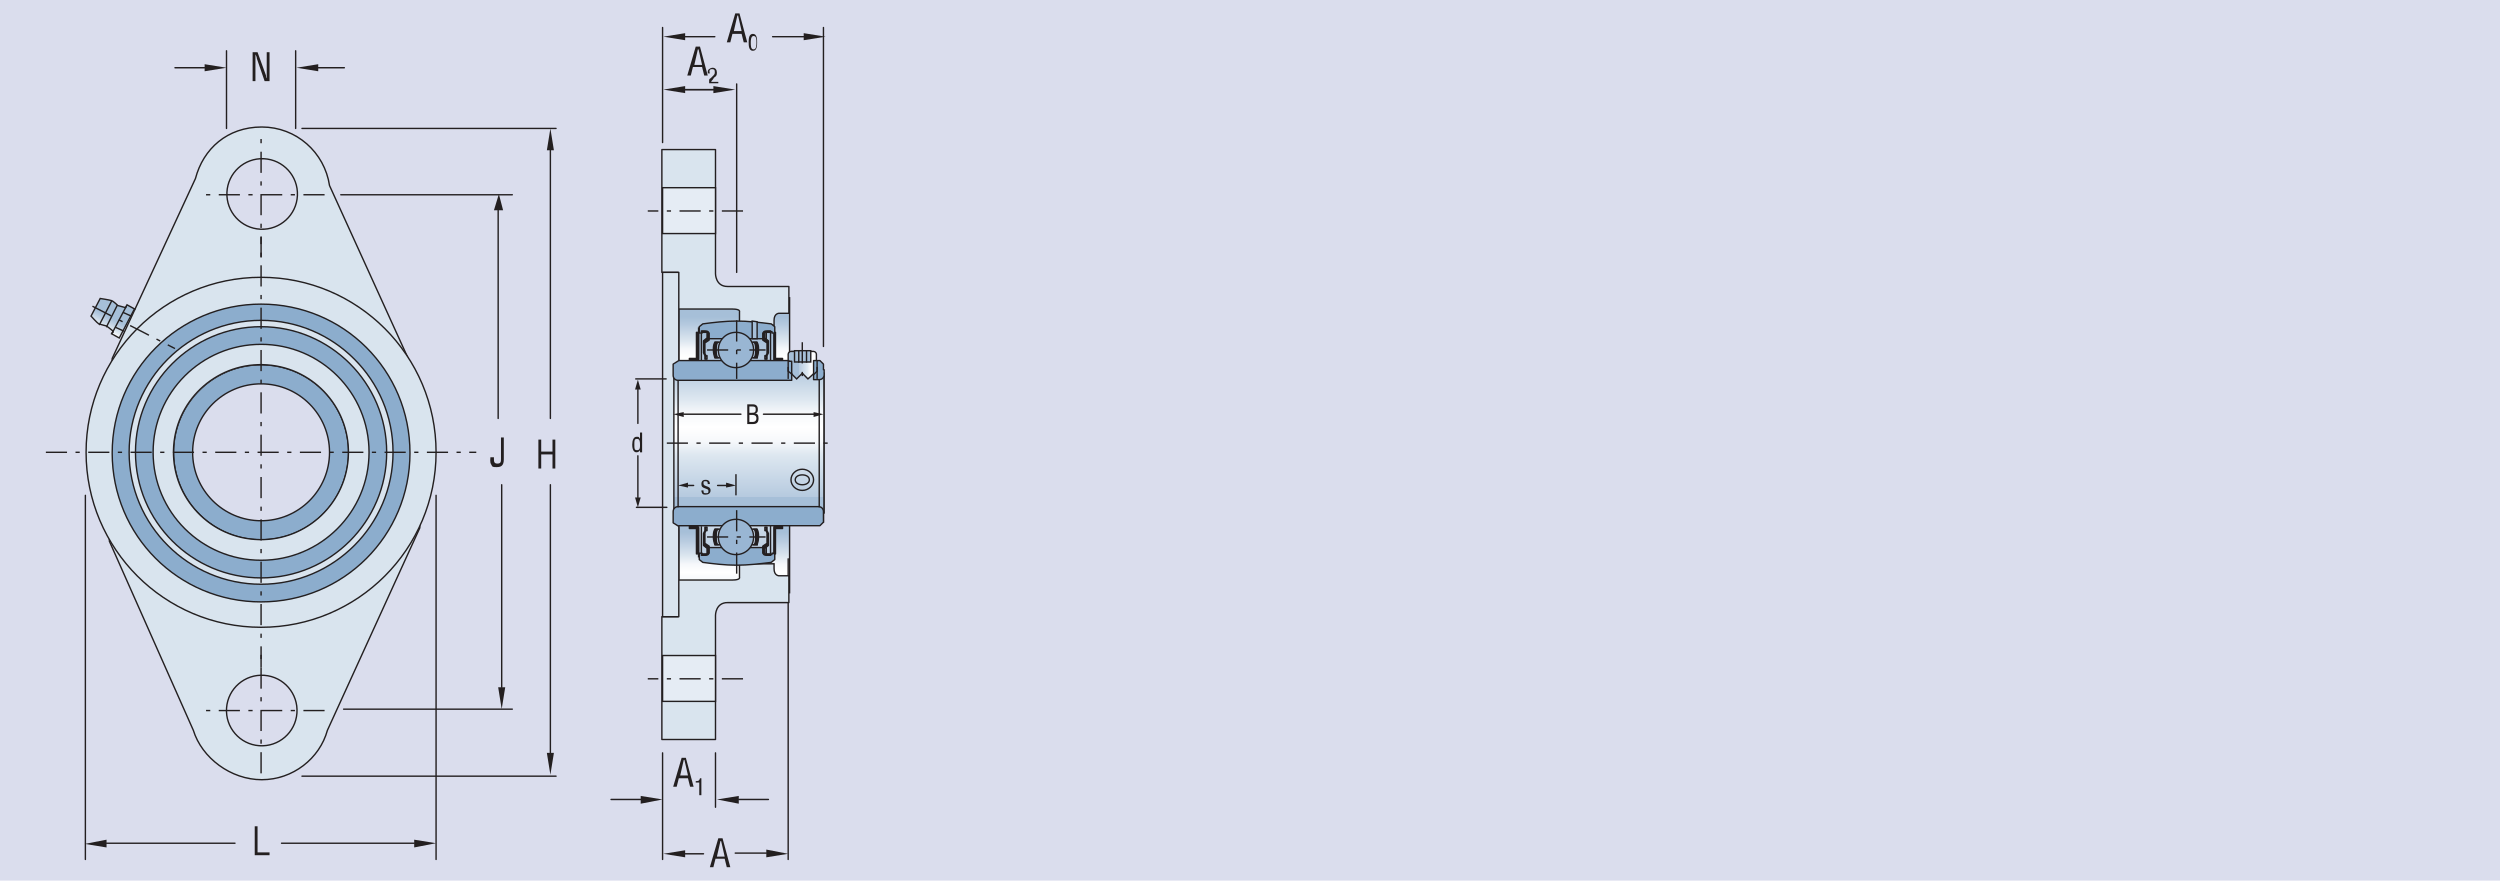 <?xml version="1.0" encoding="UTF-8"?>
<svg id="Layer_1" xmlns="http://www.w3.org/2000/svg" version="1.1" xmlns:xlink="http://www.w3.org/1999/xlink" viewBox="0 0 354.3 124.8">
  <!-- Generator: Adobe Illustrator 29.3.1, SVG Export Plug-In . SVG Version: 2.1.0 Build 151)  -->
  <defs>
    <style>
      .st0, .st1 {
        stroke-dasharray: 3 1.2 .6 1.2;
      }

      .st0, .st1, .st2, .st3, .st4, .st5, .st6 {
        fill: none;
      }

      .st0, .st1, .st3, .st4, .st5, .st6 {
        stroke: #231f20;
      }

      .st0, .st1, .st4, .st5 {
        stroke-miterlimit: 2.6;
      }

      .st0, .st3, .st4 {
        stroke-width: .2px;
      }

      .st7 {
        fill: url(#linear-gradient2);
      }

      .st8 {
        clip-path: url(#clippath-6);
      }

      .st9 {
        clip-path: url(#clippath-7);
      }

      .st10 {
        clip-path: url(#clippath-17);
      }

      .st11 {
        clip-path: url(#clippath-15);
      }

      .st12 {
        clip-path: url(#clippath-18);
      }

      .st13 {
        clip-path: url(#clippath-4);
      }

      .st14 {
        fill: #231f20;
      }

      .st15 {
        fill: #dadded;
      }

      .st16 {
        clip-path: url(#clippath-9);
      }

      .st17 {
        clip-path: url(#clippath-10);
      }

      .st1, .st5, .st6 {
        stroke-width: .2px;
      }

      .st18 {
        fill: url(#linear-gradient1);
      }

      .st19 {
        fill: #d9e4ee;
      }

      .st20 {
        clip-path: url(#clippath-11);
      }

      .st21 {
        fill: url(#radial-gradient);
      }

      .st22 {
        fill: url(#radial-gradient1);
      }

      .st23 {
        clip-path: url(#clippath-1);
      }

      .st24 {
        clip-path: url(#clippath-5);
      }

      .st25 {
        clip-path: url(#clippath-8);
      }

      .st26 {
        clip-path: url(#clippath-3);
      }

      .st27 {
        fill: #e5ecf4;
      }

      .st28 {
        fill: url(#linear-gradient7);
      }

      .st29 {
        fill: #8cadcd;
      }

      .st30 {
        fill: url(#linear-gradient4);
      }

      .st31 {
        clip-path: url(#clippath-14);
      }

      .st32 {
        fill: url(#linear-gradient5);
      }

      .st33 {
        fill: url(#linear-gradient3);
      }

      .st3, .st6 {
        stroke-linecap: round;
        stroke-linejoin: round;
      }

      .st34 {
        fill: url(#linear-gradient6);
      }

      .st35 {
        clip-path: url(#clippath-16);
      }

      .st36 {
        clip-path: url(#clippath-2);
      }

      .st37 {
        clip-path: url(#clippath-13);
      }

      .st38 {
        fill: url(#linear-gradient);
      }
    </style>
    <clipPath id="clippath-1">
      <rect class="st2" x="96.2" y="42.2" width="15.7" height="11.4"/>
    </clipPath>
    <linearGradient id="linear-gradient" x1="-56.7" y1="600.5" x2="-55.7" y2="600.5" gradientTransform="translate(6921.4 -590.1) rotate(-90) scale(11.4 -11.4)" gradientUnits="userSpaceOnUse">
      <stop offset="0" stop-color="#a6bfd8"/>
      <stop offset="0" stop-color="#b6cadf"/>
      <stop offset=".3" stop-color="#dde7f0"/>
      <stop offset=".4" stop-color="#f6f8fb"/>
      <stop offset=".5" stop-color="#fff"/>
      <stop offset=".6" stop-color="#f6f8fb"/>
      <stop offset=".7" stop-color="#dde7f0"/>
      <stop offset=".9" stop-color="#b6cadf"/>
      <stop offset="1" stop-color="#a6bfd8"/>
    </linearGradient>
    <clipPath id="clippath-2">
      <rect class="st2" x="96.2" y="72.6" width="15.7" height="11.4"/>
    </clipPath>
    <linearGradient id="linear-gradient1" x1="-56.7" y1="600.5" x2="-55.7" y2="600.5" gradientTransform="translate(6921.4 -559.6) rotate(-90) scale(11.4 -11.4)" gradientUnits="userSpaceOnUse">
      <stop offset="0" stop-color="#a6bfd8"/>
      <stop offset="0" stop-color="#b6cadf"/>
      <stop offset=".3" stop-color="#dde7f0"/>
      <stop offset=".4" stop-color="#f6f8fb"/>
      <stop offset=".5" stop-color="#fff"/>
      <stop offset=".6" stop-color="#f6f8fb"/>
      <stop offset=".7" stop-color="#dde7f0"/>
      <stop offset=".9" stop-color="#b6cadf"/>
      <stop offset="1" stop-color="#a6bfd8"/>
    </linearGradient>
    <clipPath id="clippath-3">
      <rect class="st2" x="99" y="46.5" width="10.7" height="32.4"/>
    </clipPath>
    <clipPath id="clippath-4">
      <polyline class="st2" points="99 46.5 99 78.9 109.7 78.9 109.7 46.5"/>
    </clipPath>
    <linearGradient id="linear-gradient2" x1="-56.7" y1="600.5" x2="-55.7" y2="600.5" gradientTransform="translate(19553.6 -1757.3) rotate(-90) scale(32.4 -32.4)" gradientUnits="userSpaceOnUse">
      <stop offset="0" stop-color="#a6bfd8"/>
      <stop offset="0" stop-color="#b6cadf"/>
      <stop offset=".3" stop-color="#dde7f0"/>
      <stop offset=".4" stop-color="#f6f8fb"/>
      <stop offset=".5" stop-color="#fff"/>
      <stop offset=".6" stop-color="#f6f8fb"/>
      <stop offset=".7" stop-color="#dde7f0"/>
      <stop offset=".9" stop-color="#b6cadf"/>
      <stop offset="1" stop-color="#a6bfd8"/>
    </linearGradient>
    <clipPath id="clippath-5">
      <rect class="st2" x="95.5" y="52.9" width="21.3" height="19.8"/>
    </clipPath>
    <clipPath id="clippath-6">
      <polyline class="st2" points="95.5 52.9 95.5 72.7 116.7 72.7 116.7 52.9"/>
    </clipPath>
    <linearGradient id="linear-gradient3" x1="-56.7" y1="600.5" x2="-55.7" y2="600.5" gradientTransform="translate(12021.6 -1052.2) rotate(-90) scale(19.8 -19.8)" gradientUnits="userSpaceOnUse">
      <stop offset="0" stop-color="#a6bfd8"/>
      <stop offset="0" stop-color="#b6cadf"/>
      <stop offset=".3" stop-color="#dde7f0"/>
      <stop offset=".4" stop-color="#f6f8fb"/>
      <stop offset=".5" stop-color="#fff"/>
      <stop offset=".6" stop-color="#f6f8fb"/>
      <stop offset=".7" stop-color="#dde7f0"/>
      <stop offset=".9" stop-color="#b6cadf"/>
      <stop offset="1" stop-color="#a6bfd8"/>
    </linearGradient>
    <clipPath id="clippath-7">
      <rect class="st2" x="101.8" y="73.6" width="4.9" height="5"/>
    </clipPath>
    <clipPath id="clippath-8">
      <path class="st2" d="M101.8,76.1c0,1.4,1.1,2.5,2.5,2.5s2.5-1.1,2.5-2.5-1.1-2.5-2.5-2.5-2.5,1.1-2.5,2.5"/>
    </clipPath>
    <radialGradient id="radial-gradient" cx="-56.7" cy="600.5" fx="-56.7" fy="600.5" r="1" gradientTransform="translate(244.8 1564.6) scale(2.5 -2.5)" gradientUnits="userSpaceOnUse">
      <stop offset="0" stop-color="#fff"/>
      <stop offset=".2" stop-color="#fafbfc"/>
      <stop offset=".4" stop-color="#ecf1f6"/>
      <stop offset=".6" stop-color="#d4e0ec"/>
      <stop offset=".8" stop-color="#b4c9de"/>
      <stop offset="1" stop-color="#99b6d3"/>
    </radialGradient>
    <clipPath id="clippath-9">
      <rect class="st2" x="111.7" y="49.7" width="4" height="4"/>
    </clipPath>
    <clipPath id="clippath-10">
      <path class="st2" d="M112.2,49.7c-.2,0-.4.2-.4.4v2.4l1.2,1.2.8-.8.8.7,1.2-1.1v-2.4c0-.2-.2-.4-.4-.4"/>
    </clipPath>
    <linearGradient id="linear-gradient4" x1="-56.7" y1="600.5" x2="-55.7" y2="600.5" gradientTransform="translate(340 2469) scale(4 -4)" gradientUnits="userSpaceOnUse">
      <stop offset="0" stop-color="#a6bfd8"/>
      <stop offset="0" stop-color="#b6cadf"/>
      <stop offset=".3" stop-color="#dde7f0"/>
      <stop offset=".4" stop-color="#f6f8fb"/>
      <stop offset=".5" stop-color="#fff"/>
      <stop offset=".6" stop-color="#f6f8fb"/>
      <stop offset=".7" stop-color="#dde7f0"/>
      <stop offset=".9" stop-color="#b6cadf"/>
      <stop offset="1" stop-color="#a6bfd8"/>
    </linearGradient>
    <clipPath id="clippath-11">
      <rect class="st2" x="112.6" y="49.7" width="2.3" height="1.6"/>
    </clipPath>
    <linearGradient id="linear-gradient5" x1="-56.7" y1="600.5" x2="-55.7" y2="600.5" gradientTransform="translate(240.5 1405.4) scale(2.3 -2.3)" gradientUnits="userSpaceOnUse">
      <stop offset="0" stop-color="#a6bfd8"/>
      <stop offset="0" stop-color="#b6cadf"/>
      <stop offset=".3" stop-color="#dde7f0"/>
      <stop offset=".4" stop-color="#f6f8fb"/>
      <stop offset=".5" stop-color="#fff"/>
      <stop offset=".6" stop-color="#f6f8fb"/>
      <stop offset=".7" stop-color="#dde7f0"/>
      <stop offset=".9" stop-color="#b6cadf"/>
      <stop offset="1" stop-color="#a6bfd8"/>
    </linearGradient>
    <clipPath id="clippath-13">
      <rect class="st2" x="106.6" y="45.5" width=".7" height="2.4"/>
    </clipPath>
    <clipPath id="clippath-14">
      <polyline class="st2" points="106.6 48 107.3 48 107.3 45.6 106.6 45.5"/>
    </clipPath>
    <linearGradient id="linear-gradient6" x1="-56.7" y1="600.5" x2="-55.7" y2="600.5" gradientTransform="translate(145.6 459.2) scale(.7 -.7)" gradientUnits="userSpaceOnUse">
      <stop offset="0" stop-color="#a6bfd8"/>
      <stop offset="0" stop-color="#b6cadf"/>
      <stop offset=".3" stop-color="#dde7f0"/>
      <stop offset=".4" stop-color="#f6f8fb"/>
      <stop offset=".5" stop-color="#fff"/>
      <stop offset=".6" stop-color="#f6f8fb"/>
      <stop offset=".7" stop-color="#dde7f0"/>
      <stop offset=".9" stop-color="#b6cadf"/>
      <stop offset="1" stop-color="#a6bfd8"/>
    </linearGradient>
    <clipPath id="clippath-15">
      <rect class="st2" x="101.8" y="47.1" width="4.9" height="5"/>
    </clipPath>
    <clipPath id="clippath-16">
      <path class="st2" d="M101.8,49.6c0,1.4,1.1,2.5,2.5,2.5s2.5-1.1,2.5-2.5-1.1-2.5-2.5-2.5-2.5,1.1-2.5,2.5"/>
    </clipPath>
    <radialGradient id="radial-gradient1" cx="-56.7" cy="600.5" fx="-56.7" fy="600.5" r="1" gradientTransform="translate(244.8 1538) scale(2.5 -2.5)" gradientUnits="userSpaceOnUse">
      <stop offset="0" stop-color="#fff"/>
      <stop offset=".2" stop-color="#fafbfc"/>
      <stop offset=".4" stop-color="#ecf1f6"/>
      <stop offset=".6" stop-color="#d4e0ec"/>
      <stop offset=".8" stop-color="#b4c9de"/>
      <stop offset="1" stop-color="#99b6d3"/>
    </radialGradient>
    <clipPath id="clippath-17">
      <polyline class="st2" points="10.6 46.8 14.2 39.8 21.4 43.6 17.8 50.6"/>
    </clipPath>
    <clipPath id="clippath-18">
      <path class="st2" d="M12.9,44.9s.9,1,1.1,1.1c.3.1,1.1.3,1.1.3l.9.7v.2c-.1,0-.2.2-.2.2l1.1.6,2.2-4.2-1.1-.6-.2.4-1.1-.3s-.6-.6-.9-.7c-.3-.1-1.6-.3-1.6-.3"/>
    </clipPath>
    <linearGradient id="linear-gradient7" x1="-56.7" y1="600.4" x2="-55.7" y2="600.4" gradientTransform="translate(283.4 2899.9) scale(4.8 -4.8)" gradientUnits="userSpaceOnUse">
      <stop offset="0" stop-color="#a6bfd8"/>
      <stop offset="0" stop-color="#b6cadf"/>
      <stop offset=".3" stop-color="#dde7f0"/>
      <stop offset=".4" stop-color="#f6f8fb"/>
      <stop offset=".5" stop-color="#fff"/>
      <stop offset=".6" stop-color="#f6f8fb"/>
      <stop offset=".7" stop-color="#dde7f0"/>
      <stop offset=".9" stop-color="#b6cadf"/>
      <stop offset="1" stop-color="#a6bfd8"/>
    </linearGradient>
  </defs>
  <rect class="st15" width="354.3" height="124.8"/>
  <g class="st23">
    <rect class="st38" x="96.2" y="42.2" width="15.7" height="11.4"/>
  </g>
  <rect class="st5" x="96.2" y="42.2" width="15.7" height="11.4"/>
  <g class="st36">
    <rect class="st18" x="96.2" y="72.6" width="15.7" height="11.4"/>
  </g>
  <rect class="st5" x="96.2" y="72.6" width="15.7" height="11.4"/>
  <line class="st3" x1="72.6" y1="27.6" x2="48.3" y2="27.6"/>
  <line class="st3" x1="78.8" y1="18.2" x2="42.8" y2="18.2"/>
  <line class="st3" x1="72.6" y1="100.5" x2="48.7" y2="100.5"/>
  <line class="st3" x1="93.9" y1="3.9" x2="93.9" y2="20.2"/>
  <line class="st3" x1="93.9" y1="106.7" x2="93.9" y2="121.8"/>
  <line class="st3" x1="101.4" y1="106.7" x2="101.4" y2="114.4"/>
  <line class="st3" x1="111.7" y1="79.2" x2="111.7" y2="121.8"/>
  <line class="st3" x1="104.4" y1="11.9" x2="104.4" y2="38.6"/>
  <line class="st3" x1="116.7" y1="3.9" x2="116.7" y2="49.1"/>
  <line class="st3" x1="41.9" y1="7.2" x2="41.9" y2="18.2"/>
  <line class="st3" x1="32.1" y1="7.2" x2="32.1" y2="18.2"/>
  <polyline class="st14" points="70.7 27.5 71.3 29.8 70 29.8"/>
  <line class="st3" x1="70.6" y1="29.8" x2="70.6" y2="59.3"/>
  <polyline class="st14" points="45.1 9.1 45.1 10.1 42 9.6"/>
  <line class="st3" x1="45.1" y1="9.6" x2="48.8" y2="9.6"/>
  <polyline class="st14" points="97.1 4.7 97.1 5.7 94 5.2"/>
  <line class="st3" x1="97.1" y1="5.2" x2="101.3" y2="5.2"/>
  <polyline class="st14" points="97.1 12.2 97.1 13.2 94 12.7"/>
  <line class="st3" x1="97.1" y1="12.7" x2="101.3" y2="12.7"/>
  <polyline class="st14" points="104.7 112.8 104.7 113.9 101.6 113.3"/>
  <line class="st3" x1="104.7" y1="113.3" x2="108.9" y2="113.3"/>
  <polyline class="st14" points="90.8 112.8 90.8 113.9 93.9 113.3"/>
  <line class="st3" x1="90.9" y1="113.3" x2="86.6" y2="113.3"/>
  <polyline class="st14" points="77.5 21.3 78.5 21.3 78 18.2"/>
  <line class="st3" x1="78" y1="21.3" x2="78" y2="59.3"/>
  <polyline class="st14" points="78.5 106.7 77.5 106.7 78 109.8"/>
  <line class="st3" x1="78" y1="106.7" x2="78" y2="68.7"/>
  <polyline class="st14" points="71.6 97.4 70.6 97.4 71.1 100.5"/>
  <line class="st3" x1="71.1" y1="97.4" x2="71.1" y2="68.7"/>
  <polyline class="st14" points="29 9.1 29 10.1 32.1 9.6"/>
  <line class="st3" x1="29" y1="9.6" x2="24.8" y2="9.6"/>
  <polyline class="st14" points="113.9 4.7 113.9 5.7 117 5.2"/>
  <line class="st3" x1="113.9" y1="5.2" x2="109.5" y2="5.2"/>
  <polyline class="st14" points="101.1 12.2 101.1 13.2 104.2 12.7"/>
  <line class="st3" x1="101.1" y1="12.7" x2="96.7" y2="12.7"/>
  <path class="st29" d="M37,51.7c-6.9,0-12.4,5.6-12.4,12.4s5.6,12.4,12.4,12.4,12.4-5.6,12.4-12.4-5.6-12.4-12.4-12.4M37,73.8c-5.3,0-9.7-4.3-9.7-9.7s4.3-9.7,9.7-9.7,9.7,4.3,9.7,9.7-4.3,9.7-9.7,9.7"/>
  <circle class="st6" cx="37" cy="64.1" r="9.7"/>
  <circle class="st6" cx="37" cy="64.1" r="12.4"/>
  <path class="st19" d="M57.8,50.7l-11.1-24.4c-.7-4.7-4.7-8.3-9.6-8.3s-8.3,3.1-9.4,7.3h0s-11.8,25.5-11.8,25.5l-.4,25.9,11.9,26.8c1.2,3.9,5.3,7,9.7,7s8.2-3,9.3-7l13.1-28.7M37.1,22.6c2.7,0,5,2.2,5,5s-2.2,5-5,5-5-2.2-5-5,2.2-5,5-5M37.1,105.6c-2.7,0-5-2.2-5-5s2.2-5,5-5,5,2.2,5,5-2.2,5-5,5M37,76.5c-6.9,0-12.4-5.6-12.4-12.4s5.6-12.4,12.4-12.4,12.4,5.6,12.4,12.4-5.6,12.4-12.4,12.4"/>
  <circle class="st6" cx="37" cy="64.1" r="12.4" transform="translate(-29.6 96.4) rotate(-85.9)"/>
  <circle class="st6" cx="37.1" cy="100.7" r="5" transform="translate(-66 130.5) rotate(-85.9)"/>
  <circle class="st6" cx="37.1" cy="27.6" r="5" transform="translate(7.9 63.3) rotate(-87.4)"/>
  <path class="st6" d="M57.8,50.7l-11.1-24.4c-.7-4.7-4.7-8.3-9.6-8.3s-8.3,3.1-9.4,7.3h0s-11.8,25.5-11.8,25.5l-.4,25.9,11.9,26.8c1.2,3.9,5.3,7,9.7,7s8.2-3,9.3-7l13.1-28.7-1.7-23.9Z"/>
  <path class="st19" d="M37,39.3c-13.7,0-24.8,11.1-24.8,24.8s11.1,24.8,24.8,24.8,24.8-11.1,24.8-24.8-11.1-24.8-24.8-24.8M37,83.4c-10.7,0-19.3-8.6-19.3-19.3s8.7-19.3,19.3-19.3,19.3,8.7,19.3,19.3-8.7,19.3-19.3,19.3"/>
  <path class="st6" d="M37,83.4c-10.7,0-19.3-8.6-19.3-19.3s8.7-19.3,19.3-19.3,19.3,8.7,19.3,19.3-8.7,19.3-19.3,19.3Z"/>
  <circle class="st6" cx="37" cy="64.1" r="24.8"/>
  <path class="st14" d="M70,64.8v.2c0,.4,0,.7.5.7s.5-.3.5-.7v-3h.4v3.1c0,.9-.4,1.1-1,1.1s-.6,0-.8-.4c-.2-.3-.1-.8-.1-1"/>
  <path class="st19" d="M93.9,21.2h7.5v17.6s0,1.8,1.7,1.8h8.7v3.8h-1.4s-.7,0-.7,1,0,.7,0,.7h-4.9v-1.9s.2-.4-1-.4h-7.7v-5.2h-2.3"/>
  <path class="st6" d="M93.9,21.2h7.5v17.6s0,1.8,1.7,1.8h8.7v3.8h-1.4s-.7,0-.7,1,0,.7,0,.7h-4.9v-1.9s.2-.4-1-.4h-7.7v-5.2h-2.3v-17.4Z"/>
  <rect class="st27" x="93.9" y="26.6" width="7.5" height="6.5"/>
  <rect class="st5" x="93.9" y="26.6" width="7.5" height="6.5"/>
  <line class="st0" x1="105.3" y1="29.9" x2="91.8" y2="29.9"/>
  <path class="st19" d="M93.9,104.8h7.5v-17.6s0-1.8,1.7-1.8h8.7v-3.8h-1.4s-.7,0-.7-1,0-.7,0-.7h-4.9v1.9s.2.4-1,.4h-7.7v5.2h-2.3"/>
  <path class="st6" d="M93.9,104.8h7.5v-17.6s0-1.8,1.7-1.8h8.7v-3.8h-1.4s-.7,0-.7-1,0-.7,0-.7h-4.9v1.9s.2.4-1,.4h-7.7v5.2h-2.3v17.4Z"/>
  <rect class="st27" x="93.9" y="92.9" width="7.5" height="6.5"/>
  <rect class="st5" x="93.9" y="92.9" width="7.5" height="6.5"/>
  <line class="st0" x1="105.3" y1="96.2" x2="91.8" y2="96.2"/>
  <rect class="st19" x="93.9" y="38.6" width="2.3" height="48.8"/>
  <rect class="st6" x="93.9" y="38.6" width="2.3" height="48.8"/>
  <polyline class="st14" points="90.4 53.8 90.8 55.2 90 55.2"/>
  <line class="st3" x1="90.2" y1="71.9" x2="94.5" y2="71.9"/>
  <line class="st3" x1="90.1" y1="53.7" x2="94.4" y2="53.7"/>
  <line class="st3" x1="90.4" y1="70.5" x2="90.4" y2="64.6"/>
  <line class="st3" x1="90.4" y1="55.2" x2="90.4" y2="60"/>
  <polyline class="st14" points="90.4 71.9 90 70.5 90.8 70.5"/>
  <path class="st14" d="M90.7,61.3h.3v2.8h-.3v-.3h0c-.1.2-.3.3-.5.3-.6,0-.6-.9-.6-1.1,0-.6.2-1.1.6-1.1s.3,0,.5.3h0M90.7,63c0-.3,0-.8-.4-.8s-.4.2-.4.8,0,.8.4.8.4-.4.4-.6v-.3Z"/>
  <g class="st26">
    <g class="st13">
      <rect class="st7" x="99" y="46.5" width="10.7" height="32.4"/>
    </g>
  </g>
  <rect class="st5" x="99" y="46.5" width="10.7" height="32.4"/>
  <line class="st5" x1="99.4" y1="47.1" x2="99.4" y2="78.5"/>
  <line class="st5" x1="109.2" y1="47.1" x2="109.2" y2="78.5"/>
  <line class="st4" x1="116.7" y1="53.1" x2="116.7" y2="74.1"/>
  <g class="st24">
    <g class="st8">
      <rect class="st33" x="95.5" y="52.9" width="21.3" height="19.8"/>
    </g>
  </g>
  <rect class="st5" x="95.5" y="52.9" width="21.3" height="19.8"/>
  <path class="st29" d="M96.2,74.6l-.8-.5v-1.6c0-.4.3-.7.7-.7h0,19.9c.4,0,.7.3.7.7v.7s0,.8,0,.8l-.5.5h-.4"/>
  <path class="st6" d="M96.2,74.6l-.8-.5v-1.6c0-.4.3-.7.7-.7h0,19.9c.4,0,.7.3.7.7v.7s0,.8,0,.8l-.5.5h-20Z"/>
  <line class="st0" x1="94.5" y1="62.8" x2="117.8" y2="62.8"/>
  <line class="st4" x1="104.3" y1="67.2" x2="104.3" y2="70.2"/>
  <line class="st4" x1="101.3" y1="48.5" x2="102.1" y2="48.5"/>
  <line class="st4" x1="101.3" y1="50.7" x2="102.1" y2="50.7"/>
  <line class="st4" x1="107.3" y1="48.5" x2="106.5" y2="48.5"/>
  <line class="st4" x1="107.4" y1="50.7" x2="106.5" y2="50.7"/>
  <path class="st14" d="M101.3,50.7c-.1-.3-.2-.7-.2-1.1s0-.7.2-1.1h.4c-.2.3-.2.7-.2,1.1s0,.8.2,1.1"/>
  <path class="st5" d="M101.3,50.7c-.1-.3-.2-.7-.2-1.1s0-.7.2-1.1h.4c-.2.3-.2.7-.2,1.1s0,.8.2,1.1h-.4Z"/>
  <path class="st14" d="M107.3,50.7c.1-.3.2-.7.2-1.1s0-.7-.2-1.1h-.4c.2.3.2.7.2,1.1s0,.8-.2,1.1"/>
  <path class="st5" d="M107.3,50.7c.1-.3.2-.7.2-1.1s0-.7-.2-1.1h-.4c.2.3.2.7.2,1.1s0,.8-.2,1.1h.4Z"/>
  <line class="st4" x1="101.3" y1="75" x2="102.1" y2="75"/>
  <line class="st4" x1="101.3" y1="77.2" x2="102.1" y2="77.2"/>
  <line class="st4" x1="107.3" y1="75" x2="106.5" y2="75"/>
  <line class="st4" x1="107.4" y1="77.2" x2="106.5" y2="77.2"/>
  <path class="st14" d="M101.3,77.2c-.1-.3-.2-.7-.2-1.1s0-.7.2-1.1h.4c-.2.3-.2.7-.2,1.1s0,.8.2,1.1"/>
  <path class="st5" d="M101.3,77.2c-.1-.3-.2-.7-.2-1.1s0-.7.2-1.1h.4c-.2.3-.2.7-.2,1.1s0,.8.2,1.1h-.4Z"/>
  <path class="st14" d="M107.3,77.2c.1-.3.2-.7.2-1.1s0-.7-.2-1.1h-.4c.2.3.2.7.2,1.1s0,.8-.2,1.1"/>
  <path class="st5" d="M107.3,77.2c.1-.3.2-.7.2-1.1s0-.7-.2-1.1h-.4c.2.3.2.7.2,1.1s0,.8-.2,1.1h.4Z"/>
  <polyline class="st14" points="98.7 47.1 99 47.1 99 50.9 98.8 51.1 97.7 51.1 97.7 50.8 98.7 50.8"/>
  <polygon class="st6" points="98.7 47.1 99 47.1 99 50.9 98.8 51.1 97.7 51.1 97.7 50.8 98.7 50.8 98.7 47.1"/>
  <polyline class="st14" points="109.9 47.1 109.7 47.1 109.7 50.9 109.8 51.1 110.9 51.1 110.9 50.8 109.9 50.8"/>
  <polygon class="st6" points="109.9 47.1 109.7 47.1 109.7 50.9 109.8 51.1 110.9 51.1 110.9 50.8 109.9 50.8 109.9 47.1"/>
  <path class="st29" d="M108.3,77.6h-7.9v.8c-.1.1-.3.2-.4.2h-.5v-.2h-.4v.9l.5.4c1.5.2,3.2.4,4.8.4s3.3-.2,4.9-.4l.5-.4v-.9h-.4v.2h-.5s0,0,0,0c-.2,0-.3,0-.3-.2"/>
  <path class="st6" d="M108.3,77.6h-7.9v.8c-.1.1-.3.2-.4.2h-.5v-.2h-.4v.9l.5.4c1.5.2,3.2.4,4.8.4s3.3-.2,4.9-.4l.5-.4v-.9h-.4v.2h-.5s0,0,0,0c-.2,0-.3,0-.3-.2v-.8Z"/>
  <path class="st14" d="M100.1,75.1l-.2.4v1.5s.6.4.6.4v1c-.1,0,0,.3-.6.3h-.5v-.2h.6c.1,0,.2,0,.2,0v-.8c0,0-.5-.4-.5-.4v-1.7l.2-.4v-.5h.3"/>
  <path class="st6" d="M100.1,75.1l-.2.4v1.5s.6.4.6.4v1c-.1,0,0,.3-.6.3h-.5v-.2h.6c.1,0,.2,0,.2,0v-.8c0,0-.5-.4-.5-.4v-1.7l.2-.4v-.5h.3v.5Z"/>
  <polyline class="st14" points="98.7 78.5 99 78.5 99 74.8 98.8 74.6 97.7 74.6 97.7 74.9 98.7 74.9"/>
  <polygon class="st6" points="98.7 78.5 99 78.5 99 74.8 98.8 74.6 97.7 74.6 97.7 74.9 98.7 74.9 98.7 78.5"/>
  <path class="st14" d="M108.5,75.1l.2.4v1.5s-.6.4-.6.4v1c.1,0,0,.3.6.3h.5v-.2h-.6c-.1,0-.2,0-.2,0v-.8c0,0,.5-.4.5-.4v-1.7l-.2-.4v-.5h-.3"/>
  <path class="st6" d="M108.5,75.1l.2.4v1.5s-.6.4-.6.4v1c.1,0,0,.3.6.3h.5v-.2h-.6c-.1,0-.2,0-.2,0v-.8c0,0,.5-.4.5-.4v-1.7l-.2-.4v-.5h-.3v.5Z"/>
  <polyline class="st14" points="109.9 78.5 109.7 78.5 109.7 74.8 109.8 74.6 110.9 74.6 110.9 74.9 109.9 74.9"/>
  <polygon class="st6" points="109.9 78.5 109.7 78.5 109.7 74.8 109.8 74.6 110.9 74.6 110.9 74.9 109.9 74.9 109.9 78.5"/>
  <g class="st9">
    <g class="st25">
      <rect class="st21" x="101.8" y="73.6" width="4.9" height="5"/>
    </g>
  </g>
  <path class="st5" d="M106.8,76.1c0-1.4-1.1-2.5-2.5-2.5s-2.5,1.1-2.5,2.5,1.1,2.5,2.5,2.5,2.5-1.1,2.5-2.5Z"/>
  <path class="st0" d="M100.2,76.1h8.3M104.4,81.3v-9.4"/>
  <line class="st4" x1="96.1" y1="53.8" x2="96.1" y2="71.9"/>
  <line class="st4" x1="116.1" y1="53.8" x2="116.1" y2="71.9"/>
  <g class="st16">
    <g class="st17">
      <rect class="st30" x="111.7" y="49.7" width="4" height="4"/>
    </g>
  </g>
  <path class="st5" d="M111.7,52.6v-2.4c0-.2.2-.4.4-.4h3.2c.2,0,.4.2.4.4v2.4l-1.2,1.1-.8-.8-.8.8-1.2-1.2Z"/>
  <g class="st20">
    <rect class="st32" x="112.6" y="49.7" width="2.3" height="1.6"/>
  </g>
  <rect class="st5" x="112.6" y="49.7" width="2.3" height="1.6"/>
  <line class="st5" x1="113.2" y1="49.7" x2="113.2" y2="51.4"/>
  <line class="st5" x1="114.3" y1="49.7" x2="114.3" y2="51.4"/>
  <path class="st29" d="M111.8,51.1h-15.6l-.8.5v1.6c0,.4.3.7.7.7h16.1v-2.7"/>
  <path class="st6" d="M111.8,51.1h-15.6l-.8.5v1.6c0,.4.3.7.7.7h16.1v-2.7h-.4Z"/>
  <path class="st29" d="M116.7,52.4v-.8l-.5-.5h-.9v2.7h.8c.4,0,.7-.3.7-.7"/>
  <path class="st6" d="M116.7,52.4v-.8l-.5-.5h-.9v2.7h.8c.4,0,.7-.3.7-.7v-.7Z"/>
  <polyline class="st5" points="111.7 51.1 111.7 52.6 112.3 53.1"/>
  <polyline class="st5" points="115.8 51.1 115.8 52.6 115.3 53.1"/>
  <line class="st0" x1="113.7" y1="48.5" x2="113.7" y2="54"/>
  <path class="st29" d="M108.3,48h-6.6s-1.3,0-1.3,0v-.8c-.1-.1-.3-.2-.4-.2h-.5v.2h-.4v-.9l.5-.4c1.5-.2,3.2-.4,4.8-.4s3.3.2,4.9.4l.5.4v.9h-.4v-.2h-.5s0,0,0,0c-.2,0-.3,0-.3.2"/>
  <path class="st6" d="M108.3,48h-6.6s-1.3,0-1.3,0v-.8c-.1-.1-.3-.2-.4-.2h-.5v.2h-.4v-.9l.5-.4c1.5-.2,3.2-.4,4.8-.4s3.3.2,4.9.4l.5.4v.9h-.4v-.2h-.5s0,0,0,0c-.2,0-.3,0-.3.2v.8Z"/>
  <g class="st37">
    <g class="st31">
      <rect class="st34" x="106.6" y="45.5" width=".7" height="2.4"/>
    </g>
  </g>
  <polygon class="st5" points="107.3 45.6 107.3 48 106.6 48 106.6 45.5 107.3 45.6"/>
  <g class="st11">
    <g class="st35">
      <rect class="st22" x="101.8" y="47.1" width="4.9" height="5"/>
    </g>
  </g>
  <path class="st5" d="M106.8,49.6c0-1.4-1.1-2.5-2.5-2.5s-2.5,1.1-2.5,2.5,1.1,2.5,2.5,2.5,2.5-1.1,2.5-2.5Z"/>
  <path class="st0" d="M104.4,45.4v8.3M100.2,49.6h8.3"/>
  <path class="st14" d="M100.1,50.5l-.2-.4v-1.5s.6-.4.6-.4v-1c-.1,0,0-.3-.6-.3h-.5v.2h.6c.1,0,.2,0,.2,0v.8c0,0-.5.4-.5.4v1.7l.2.4v.5h.3"/>
  <path class="st6" d="M100.1,50.5l-.2-.4v-1.5s.6-.4.6-.4v-1c-.1,0,0-.3-.6-.3h-.5v.2h.6c.1,0,.2,0,.2,0v.8c0,0-.5.4-.5.4v1.7l.2.4v.5h.3v-.5Z"/>
  <path class="st14" d="M108.5,50.5l.2-.4v-1.5s-.6-.4-.6-.4v-1c.1,0,0-.3.6-.3h.5v.2h-.6c-.1,0-.2,0-.2,0v.8c0,0,.5.4.5.4v1.7l-.2.4v.5h-.3"/>
  <path class="st6" d="M108.5,50.5l.2-.4v-1.5s-.6-.4-.6-.4v-1c.1,0,0-.3.6-.3h.5v.2h-.6c-.1,0-.2,0-.2,0v.8c0,0,.5.4.5.4v1.7l-.2.4v.5h-.3v-.5Z"/>
  <path class="st6" d="M114.7,68c0,.4-.4.7-1,.7s-1-.3-1-.7.4-.7,1-.7,1,.3,1,.7Z"/>
  <path class="st6" d="M115.3,68c0,.8-.7,1.5-1.6,1.5s-1.6-.7-1.6-1.5.7-1.5,1.6-1.5,1.6.7,1.6,1.5Z"/>
  <line class="st3" x1="115.5" y1="58.7" x2="108.2" y2="58.7"/>
  <line class="st3" x1="96.9" y1="58.7" x2="105" y2="58.7"/>
  <polyline class="st14" points="116.7 58.7 115.3 59.1 115.3 58.4"/>
  <polyline class="st14" points="95.4 58.7 96.9 58.4 96.9 59.1"/>
  <line class="st3" x1="103.1" y1="68.8" x2="101.7" y2="68.8"/>
  <line class="st3" x1="97.5" y1="68.8" x2="98.3" y2="68.8"/>
  <polyline class="st14" points="104.3 68.8 102.9 69.1 102.9 68.4"/>
  <polyline class="st14" points="96.1 68.8 97.5 68.4 97.5 69.1"/>
  <path class="st14" d="M100.3,68.6c0-.2,0-.4-.3-.4s-.3,0-.3.3.2.3.4.4c.3.1.6.2.6.6s-.3.6-.7.6c-.2,0-.4,0-.5-.2-.1-.2-.1-.3-.1-.4h.3c0,.3,0,.4.3.4s.4,0,.4-.3-.3-.3-.5-.4c-.3-.1-.5-.2-.5-.6s.2-.6.6-.6.6.2.6.6"/>
  <path class="st14" d="M105.9,60.1v-2.8h.8c.5,0,.7.3.7.7,0,.3,0,.5-.4.6h0c.4,0,.5.3.5.7,0,.6-.3.8-.8.8M106.2,58.5h.3c.4,0,.6,0,.6-.5,0-.3-.1-.4-.6-.4h-.3v.9ZM106.7,59.8c.3,0,.5-.2.5-.5,0-.5-.4-.5-.7-.5h-.3v1h.5Z"/>
  <path class="st1" d="M115.8,52v1.7M111.7,52v1.7"/>
  <path class="st29" d="M37,46.3c-9.8,0-17.8,8-17.8,17.8s8,17.8,17.8,17.8,17.8-8,17.8-17.8-8-17.8-17.8-17.8M37,79.4c-8.4,0-15.3-6.8-15.3-15.3s6.8-15.3,15.3-15.3,15.3,6.8,15.3,15.3-6.8,15.3-15.3,15.3"/>
  <circle class="st6" cx="37" cy="64.1" r="15.3"/>
  <path class="st6" d="M37,46.3c-9.8,0-17.8,8-17.8,17.8s8,17.8,17.8,17.8,17.8-8,17.8-17.8-8-17.8-17.8-17.8Z"/>
  <path class="st29" d="M37,43.1c-11.6,0-21.1,9.4-21.1,21.1s9.4,21.1,21.1,21.1,21.1-9.4,21.1-21.1-9.4-21.1-21.1-21.1M37,82.8c-10.3,0-18.7-8.4-18.7-18.7s8.4-18.7,18.7-18.7,18.7,8.4,18.7,18.7-8.4,18.7-18.7,18.7"/>
  <path class="st6" d="M37,82.8c-10.3,0-18.7-8.4-18.7-18.7s8.4-18.7,18.7-18.7,18.7,8.4,18.7,18.7-8.4,18.7-18.7,18.7Z"/>
  <path class="st6" d="M37,43.1c-11.6,0-21.1,9.4-21.1,21.1s9.4,21.1,21.1,21.1,21.1-9.4,21.1-21.1-9.4-21.1-21.1-21.1Z"/>
  <path class="st0" d="M37,94.6v-61M6.5,64.1h61"/>
  <g class="st10">
    <g class="st12">
      <rect class="st28" x="12.1" y="41.1" width="7.9" height="8.1" transform="translate(-31.5 38.5) rotate(-62.5)"/>
    </g>
  </g>
  <path class="st5" d="M19.1,43.8l-1.1-.6-.2.4-1.1-.3s-.6-.6-.9-.7c-.3-.1-1.6-.3-1.6-.3l-1.3,2.5s.9,1,1.1,1.1c.3.1,1.1.3,1.1.3l.9.7v.2c-.1,0-.2.2-.2.2l1.1.6,2.2-4.2Z"/>
  <line class="st3" x1="17.9" y1="43.4" x2="15.9" y2="47.2"/>
  <line class="st3" x1="15.1" y1="46.3" x2="16.6" y2="43.3"/>
  <line class="st3" x1="14.1" y1="46" x2="15.8" y2="42.7"/>
  <line class="st6" x1="16.4" y1="46.4" x2="17.5" y2="46.9"/>
  <line class="st6" x1="17.5" y1="44.3" x2="18.6" y2="44.8"/>
  <line class="st0" x1="13.1" y1="43.4" x2="24.8" y2="49.4"/>
  <path class="st14" d="M37.8,7.4h.4v4.1h-.7l-1.1-3.2c0-.2-.1-.4-.2-.6h0c0,.2,0,.4,0,.6v3.2h-.4v-4.1h.7l1.2,3.3c0,.1,0,.3.1.4h0c0-.1,0-.3,0-.5"/>
  <polyline class="st14" points="76.3 66.4 76.3 62.3 76.7 62.3 76.7 64 78.3 64 78.3 62.3 78.7 62.3 78.7 66.4 78.3 66.4 78.3 64.4 76.7 64.4 76.7 66.4"/>
  <path class="st14" d="M104.2,1.9h.6l1.1,4.1h-.5l-.3-1.2h-1.3l-.3,1.2h-.5M104.5,2.2h0l-.5,2.2h1.1l-.5-2.2Z"/>
  <path class="st14" d="M106.1,6c0-.4,0-1.2.6-1.2s.6.8.6,1.2,0,1.2-.6,1.2-.6-.8-.6-1.2M106.8,7c.4,0,.4-.6.4-1s0-.9-.4-.9c-.4,0-.4.7-.4.9,0,.5,0,1,.4,1"/>
  <polyline class="st14" points="97.1 120.5 97.1 121.5 94 121"/>
  <line class="st3" x1="97.1" y1="121" x2="99.7" y2="121"/>
  <polyline class="st14" points="108.6 120.4 108.6 121.5 111.7 121"/>
  <line class="st3" x1="108.6" y1="120.9" x2="104.2" y2="120.9"/>
  <polyline class="st14" points="15.1 119 15.1 120.1 12 119.6"/>
  <line class="st3" x1="15.1" y1="119.5" x2="33.3" y2="119.5"/>
  <polyline class="st14" points="58.7 119 58.7 120.1 61.8 119.5"/>
  <line class="st3" x1="58.7" y1="119.5" x2="39.9" y2="119.5"/>
  <path class="st14" d="M101.8,118.8h.6l1.1,4.1h-.5l-.3-1.2h-1.3l-.3,1.2h-.5M102.1,119.2h0l-.5,2.2h1.1l-.5-2.2Z"/>
  <polyline class="st14" points="36.1 121.2 36.1 117.1 36.5 117.1 36.5 120.8 38.2 120.8 38.2 121.2"/>
  <path class="st14" d="M96.6,107.4h.6l1.1,4.1h-.5l-.3-1.2h-1.3l-.3,1.2h-.5M96.9,107.7h0l-.5,2.2h1.1l-.5-2.2Z"/>
  <path class="st14" d="M99.1,110.9h-.5v-.2c.3,0,.5,0,.6-.4h.2v2.4h-.3"/>
  <path class="st14" d="M98.6,6.6h.6l1.1,4.1h-.5l-.3-1.2h-1.3l-.3,1.2h-.5M98.9,7h0l-.5,2.2h1.1l-.5-2.2Z"/>
  <path class="st14" d="M101,11.3c-.1.1-.2.2-.2.3h1v.2h-1.3c0-.2,0-.3,0-.5,0,0,.1-.2.2-.2l.4-.4c.2-.2.2-.3.2-.5s0-.4-.4-.4-.4.3-.3.6h-.3c0-.3,0-.5.2-.6,0,0,.2-.2.5-.2.4,0,.6.3.6.7s-.1.5-.4.7"/>
  <line class="st3" x1="61.8" y1="70.2" x2="61.8" y2="121.8"/>
  <line class="st3" x1="12.1" y1="70.2" x2="12.1" y2="121.8"/>
  <path class="st0" d="M37,109.6v-17.8M46,100.7h-17.8M37,36.5v-17.8M46,27.6h-17.8"/>
  <line class="st3" x1="78.8" y1="110" x2="42.8" y2="110"/>
</svg>